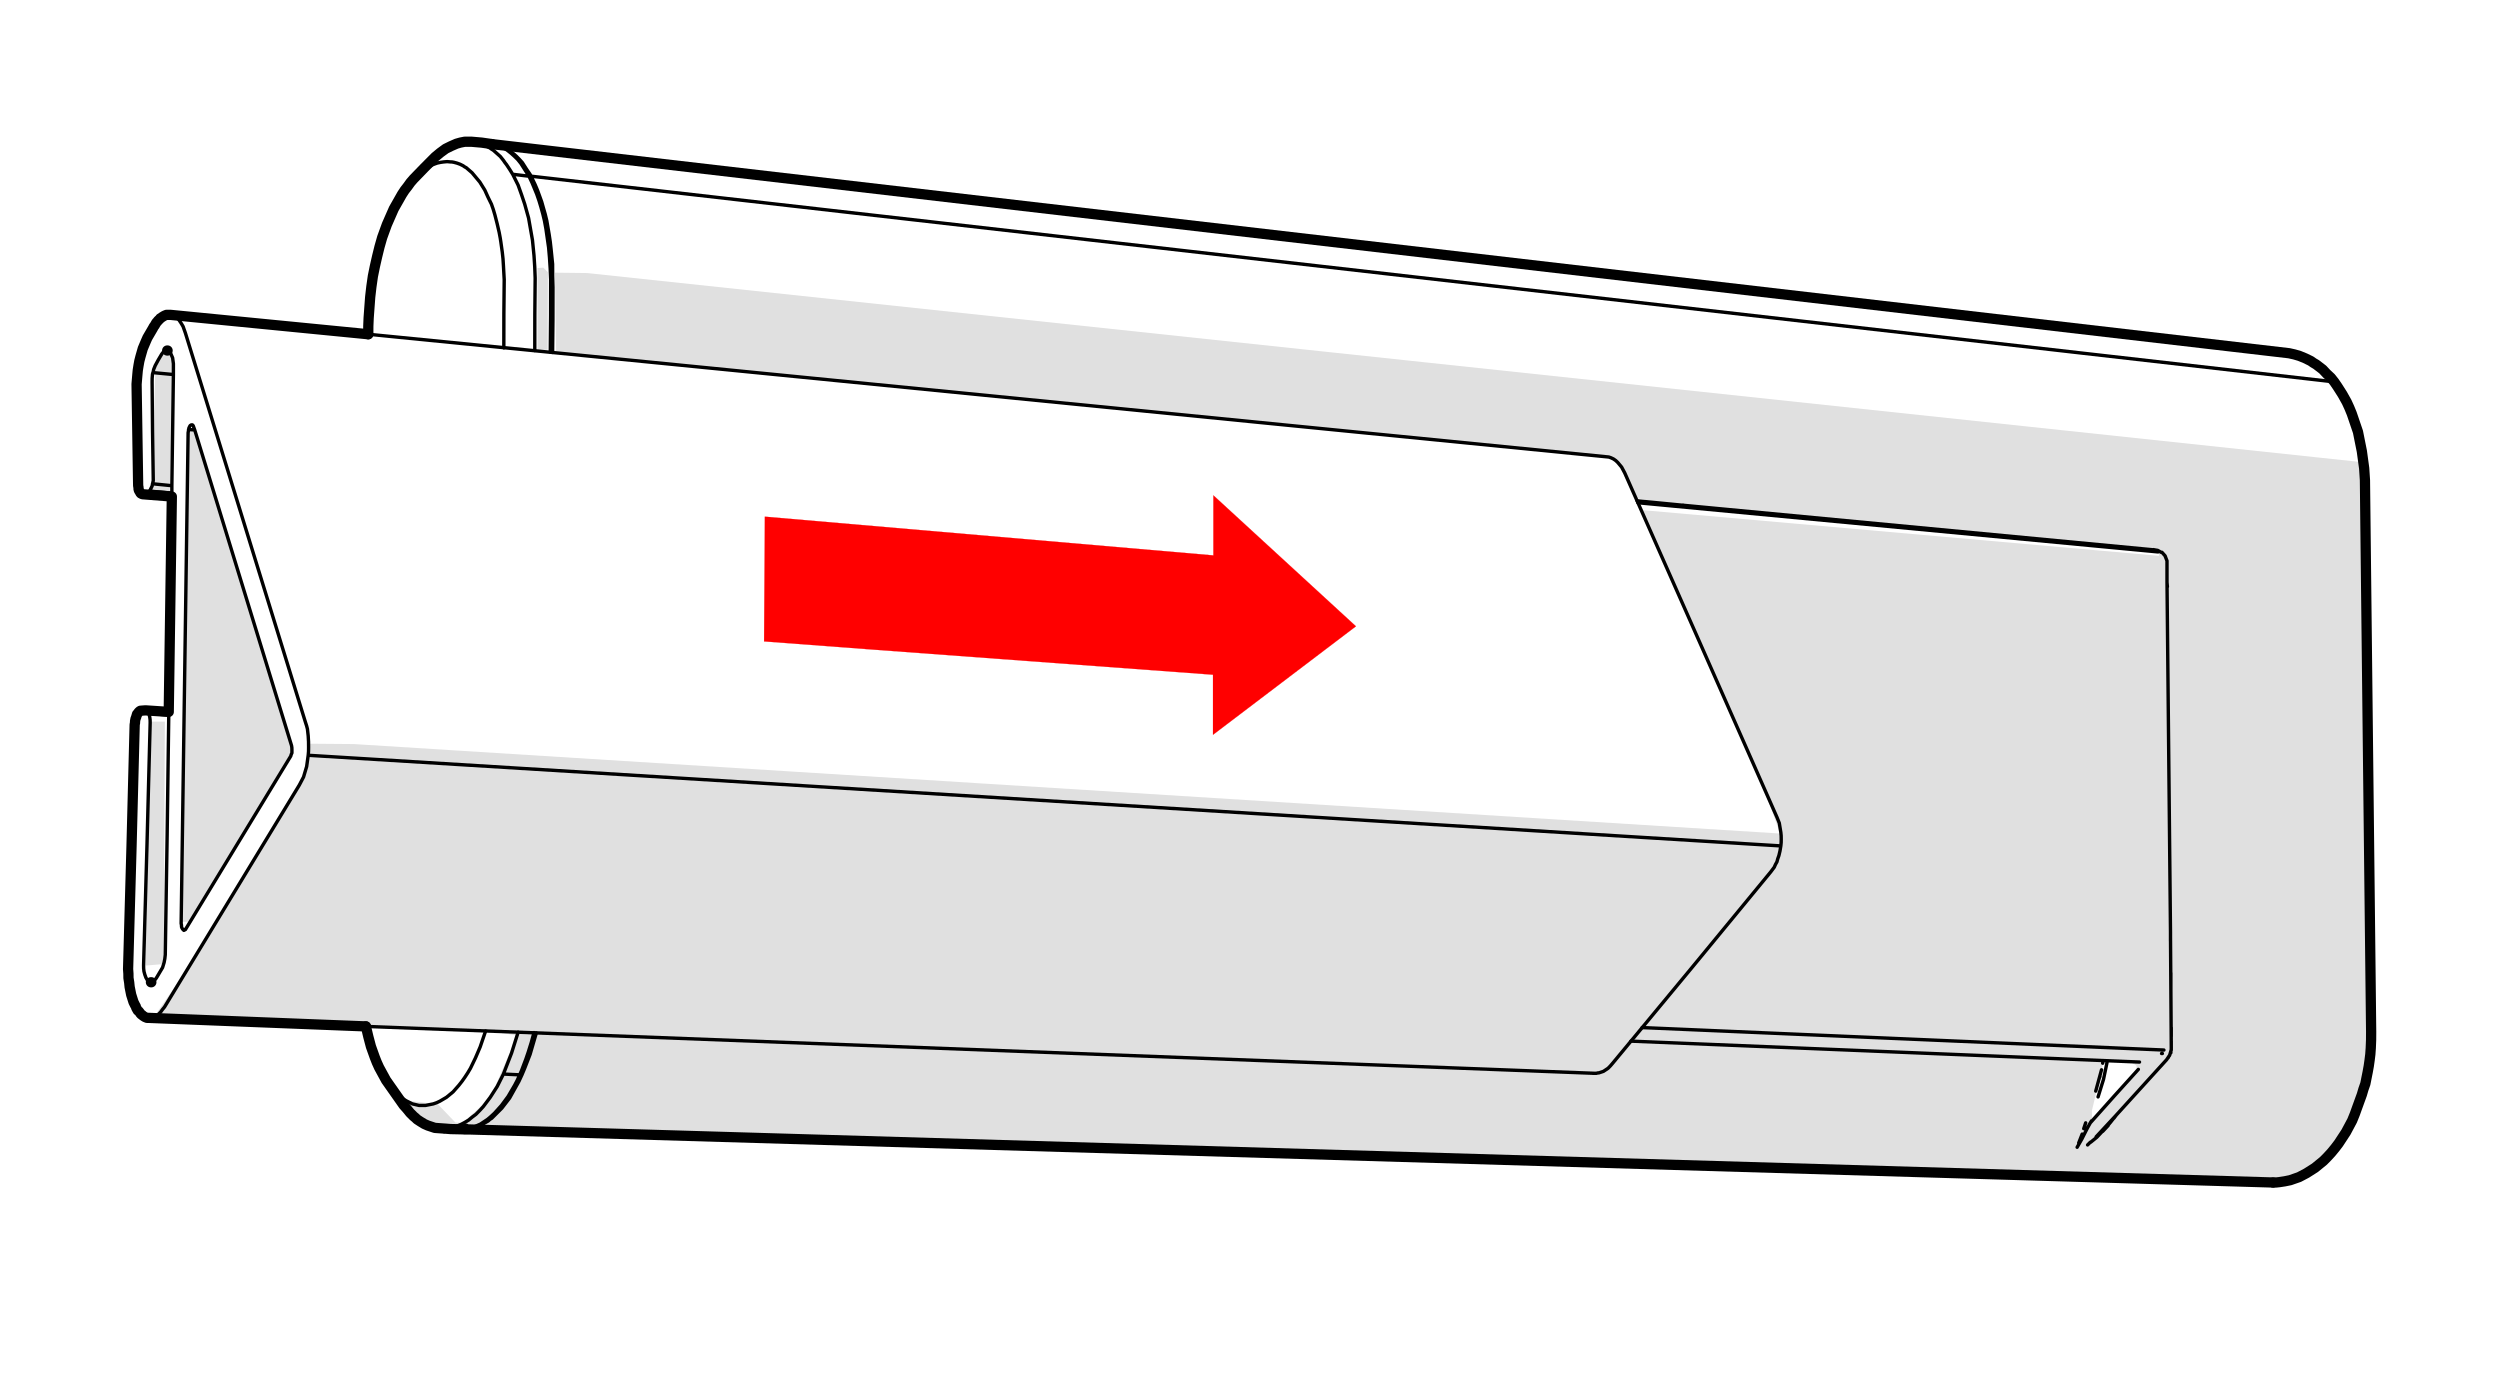 <?xml version="1.0" encoding="UTF-8"?>
<!-- Generator: Adobe Illustrator 26.0.2, SVG Export Plug-In . SVG Version: 6.00 Build 0)  --><svg xmlns="http://www.w3.org/2000/svg" version="1.1" id="Layer_1" x="0px" y="0px" width="183px" height="102px" viewBox="0 0 183 102" enable-background="new 0 0 183 102" xml:space="preserve">
<g>
	<path fill-rule="evenodd" clip-rule="evenodd" fill="#E0E0E0" d="M40.11,19.931l-0.028,5.671h-0.737v-5.982   l0.425-0.028L40.11,19.931z M172.829,33.823l0.284,2.58l0.34,41.338l-1.077,3.771l-1.815,3.005   l-1.276,0.992l-1.73,0.851l-6.351-0.028L31.689,82.505l-1.248-0.68l-1.077-1.304l2.693,0.312   l1.276,1.333l0.539,0.028l2.041-1.871l1.928-4.508l-2.268-0.425l-24.298-0.964l2.382-3.431   l8.733-14.488l0.17-2.07l3.346,0.028l104.395,6.549l-1.304-3.658l-8.789-20.017l37.823,3.346v-0.369   l-36.773-3.572l-1.616-0.312l-1.219-2.665l-0.369-0.284l-77.346-7.684l-0.085-5.841l2.353,0.028   L172.829,33.823z M12.721,26.395l-0.312,9.81l-1.786-0.113l0.482-0.51l0.284-9.073l0.567-0.794   l0.397,0.057L12.721,26.395z M14.309,31.527l7.088,23.391l-7.428,12.56H13.26l0.624-36.235   L14.309,31.527z M11.984,70.568l-1.333,0.113l0.34-17.862h1.077L11.984,70.568z M156.384,77.997   l0.028,0.369l-0.68,0.992l-2.58,2.608l-0.028-0.652l0.879-3.686h1.758L156.384,77.997z"/>
	
		<path fill="none" stroke="#000000" stroke-width="0.249" stroke-linecap="round" stroke-linejoin="round" stroke-miterlimit="10" d="   M28.457,79.358c0.198,0.255,0.198,0.255,0.397,0.51c0.198,0.198,0.198,0.198,0.425,0.397   c0.227,0.17,0.227,0.17,0.454,0.312c0.227,0.113,0.227,0.113,0.454,0.227   c0.255,0.057,0.255,0.057,0.482,0.113c0.255,0,0.255,0,0.482,0c0.284-0.057,0.284-0.057,0.567-0.113   c0.255-0.085,0.255-0.085,0.482-0.198c0.255-0.142,0.255-0.142,0.482-0.284   c0.227-0.198,0.255-0.198,0.482-0.397c0.227-0.255,0.227-0.255,0.425-0.482   c0.227-0.284,0.227-0.284,0.425-0.567c0.227-0.34,0.227-0.34,0.425-0.68   c0.17-0.369,0.17-0.369,0.369-0.765c0.17-0.397,0.17-0.397,0.34-0.794   c0.198-0.595,0.198-0.595,0.397-1.162 M30.272,13.098c0.34-0.312,0.34-0.312,0.709-0.624   c0.34-0.227,0.34-0.227,0.709-0.425c0.17-0.057,0.17-0.057,0.312-0.113   c0.255-0.057,0.255-0.057,0.482-0.085c0.255-0.028,0.255-0.028,0.482,0c0.113,0,0.113,0,0.255,0.028   c0.227,0.057,0.227,0.057,0.454,0.142c0.113,0.057,0.113,0.057,0.227,0.113   c0.113,0.085,0.113,0.085,0.227,0.142c0.198,0.17,0.198,0.17,0.425,0.369   c0.284,0.34,0.284,0.34,0.567,0.68c0.198,0.312,0.198,0.312,0.369,0.595   c0.227,0.51,0.227,0.51,0.482,1.021c0.142,0.397,0.142,0.397,0.255,0.794   c0.17,0.652,0.17,0.652,0.312,1.276c0.142,0.709,0.113,0.709,0.227,1.446   c0.057,0.482,0.057,0.482,0.085,0.992s0.028,0.51,0.057,1.021   c-0.028,2.495-0.028,2.495-0.028,4.99 M32.37,82.618c0.284-0.028,0.312-0.028,0.595-0.057   c0.255-0.057,0.255-0.057,0.51-0.142c0.284-0.113,0.284-0.113,0.539-0.255   c0.142-0.085,0.142-0.085,0.284-0.17c0.255-0.227,0.284-0.227,0.539-0.425   c0.284-0.284,0.284-0.284,0.539-0.567c0.255-0.34,0.255-0.34,0.51-0.68   c0.255-0.397,0.255-0.397,0.51-0.794c0.227-0.454,0.227-0.454,0.454-0.907 M38.04,78.677   c-0.17,0.397-0.17,0.397-0.369,0.766c-0.227,0.397-0.227,0.397-0.482,0.822   c-0.227,0.312-0.227,0.312-0.482,0.652c-0.255,0.284-0.255,0.284-0.51,0.567   c-0.255,0.227-0.255,0.255-0.51,0.454c-0.255,0.17-0.255,0.17-0.51,0.34   c-0.255,0.113-0.255,0.113-0.51,0.227c-0.255,0.057-0.255,0.085-0.539,0.142 M34.525,10.376   c0.255,0.028,0.255,0.028,0.539,0.085c0.113,0.028,0.142,0.028,0.255,0.085   c0.255,0.142,0.255,0.142,0.539,0.284c0.113,0.085,0.113,0.085,0.255,0.17   c0.255,0.227,0.255,0.227,0.51,0.454c0.113,0.142,0.113,0.142,0.227,0.284   c0.113,0.17,0.113,0.17,0.227,0.312c0.227,0.34,0.227,0.34,0.454,0.709 M38.721,12.899   c0.113,0.227,0.113,0.227,0.227,0.482c0.17,0.425,0.17,0.425,0.34,0.822   c0.17,0.482,0.17,0.482,0.312,0.964c0.142,0.51,0.142,0.51,0.255,0.992   c0.113,0.595,0.113,0.595,0.198,1.219c0.113,0.737,0.113,0.737,0.17,1.474   c0.057,0.822,0.057,0.822,0.085,1.616c0,2.665,0,2.665-0.028,5.302 M38.721,12.899   c-0.312-0.482-0.312-0.482-0.595-0.936c-0.113-0.142-0.113-0.142-0.227-0.284   c-0.227-0.227-0.227-0.227-0.482-0.454c-0.227-0.198-0.227-0.17-0.482-0.369   c-0.113-0.057-0.113-0.057-0.255-0.113c-0.113-0.057-0.113-0.057-0.255-0.113   c-0.198-0.057-0.198-0.057-0.425-0.085 M39.146,25.658c0-2.637,0-2.637,0.028-5.302   c-0.028-0.822-0.028-0.822-0.085-1.644c-0.057-0.567-0.057-0.567-0.113-1.134   c-0.142-0.794-0.142-0.794-0.284-1.616c-0.142-0.51-0.142-0.51-0.284-1.021   C38.182,14.26,38.182,14.26,37.927,13.551c-0.198-0.397-0.198-0.397-0.397-0.794 M38.04,78.677   c0.142-0.312,0.142-0.312,0.255-0.624c0.198-0.51,0.198-0.51,0.369-1.021   c0.227-0.709,0.227-0.709,0.425-1.446 M29.308,80.52l0.227,0.369 M31.576,11.737l-0.198,0.227    M36.849,78.621l1.191,0.057 M34.128,82.647L34.128,82.647l0.113,0.028 M34.099,82.647h0.028    M34.326,82.675h-0.085 M34.099,82.647h0.028 M166.138,86.559h0.057L34.354,82.675 M37.53,12.757   l1.191,0.142 M35.942,10.517h-0.255 M36.849,78.621l0.595-1.531l0.482-1.531 M166.393,86.559h-0.198   h0.057"/>
	
		<path fill="none" stroke="#000000" stroke-width="0.751" stroke-linecap="round" stroke-linejoin="round" stroke-miterlimit="10" d="   M32.625,82.618c-0.397-0.028-0.397-0.028-0.794-0.057c-0.255-0.085-0.255-0.085-0.51-0.17   c-0.142-0.057-0.142-0.057-0.255-0.113c-0.284-0.17-0.284-0.17-0.539-0.34   c-0.113-0.113-0.113-0.113-0.255-0.227c-0.113-0.113-0.113-0.113-0.255-0.255   c-0.227-0.284-0.227-0.284-0.482-0.567c-0.624-0.907-0.652-0.907-1.276-1.815   c-0.255-0.454-0.255-0.454-0.51-0.936c-0.17-0.369-0.17-0.369-0.312-0.737   c-0.142-0.397-0.142-0.397-0.284-0.794c-0.198-0.737-0.198-0.737-0.369-1.474 M35.999,10.546   c-0.737-0.113-0.737-0.113-1.474-0.17c-0.255,0-0.255,0-0.51,0   c-0.312,0.057-0.312,0.057-0.595,0.142c-0.397,0.17-0.397,0.17-0.794,0.369   c-0.397,0.284-0.397,0.284-0.766,0.595c-0.794,0.794-0.794,0.794-1.588,1.616   c-0.227,0.255-0.227,0.255-0.425,0.539c-0.227,0.284-0.227,0.284-0.425,0.595   c-0.312,0.539-0.312,0.539-0.595,1.049c-0.255,0.567-0.255,0.567-0.51,1.162   c-0.17,0.454-0.17,0.454-0.34,0.936c-0.198,0.68-0.198,0.68-0.369,1.389   c-0.17,0.737-0.17,0.737-0.312,1.446c-0.113,0.766-0.113,0.766-0.198,1.531   c-0.057,0.766-0.057,0.766-0.113,1.531c-0.028,0.595-0.028,0.595-0.028,1.191 M32.511,82.618h0.113   l0.34,0.028l-0.34-0.028 M32.965,82.647l1.276,0.028 M34.099,82.647v-0.028 M33.957,82.675h0.397    M34.326,82.675l132.067,3.884"/>
	
		<path fill="none" stroke="#000000" stroke-width="0.249" stroke-linecap="round" stroke-linejoin="round" stroke-miterlimit="10" d="   M10.793,71.759c-0.057-0.085-0.057-0.085-0.113-0.198c-0.085-0.227-0.085-0.227-0.142-0.454   c-0.028-0.227-0.028-0.227-0.028-0.454 M10.51,70.654c0.255-8.874,0.255-8.874,0.482-17.749   c0-0.198,0-0.198-0.028-0.397c-0.028-0.142-0.028-0.142-0.085-0.284   c-0.028-0.085-0.028-0.085-0.113-0.17 M11.219,35.184c-0.057-3.601-0.057-3.601-0.085-7.202   c0-0.284,0-0.284,0.028-0.595c0.057-0.17,0.057-0.17,0.085-0.34   c0.057-0.142,0.057-0.142,0.113-0.284c0.227-0.425,0.227-0.425,0.482-0.851   c0.085-0.113,0.085-0.113,0.198-0.227 M11.19,74.481c0.142-0.057,0.17-0.057,0.312-0.142   c0.142-0.142,0.142-0.142,0.255-0.255c0.142-0.198,0.142-0.198,0.284-0.369 M12.041,73.716   c4.933-8.109,4.933-8.109,9.867-16.246c0.17-0.312,0.17-0.312,0.312-0.595   c0.113-0.397,0.113-0.397,0.227-0.766c0.057-0.397,0.057-0.397,0.113-0.822   c0.028-0.284,0.028-0.284,0.028-0.567c0-0.425,0-0.425-0.028-0.851   c-0.028-0.255-0.028-0.255-0.057-0.51c-0.057-0.227-0.057-0.227-0.142-0.482   c-4.395-14.233-4.395-14.233-8.789-28.494c-0.085-0.227-0.085-0.227-0.17-0.482   c-0.113-0.198-0.113-0.198-0.227-0.369c-0.057-0.085-0.057-0.085-0.113-0.17   c-0.142-0.113-0.142-0.113-0.284-0.227 M12.353,52.338c-0.113,8.761-0.113,8.761-0.255,17.55   c-0.028,0.284-0.028,0.284-0.085,0.567c-0.057,0.17-0.057,0.17-0.113,0.369   c-0.227,0.397-0.227,0.397-0.454,0.766c-0.085,0.113-0.085,0.113-0.17,0.198 M12.466,25.8   c0.085,0.198,0.085,0.198,0.17,0.397c0.028,0.227,0.028,0.227,0.057,0.425c0,0.397,0,0.397,0,0.794    M13.77,31.669c-0.255,17.976-0.255,17.976-0.51,35.923c0.028,0.142,0.028,0.142,0.028,0.255   c0.028,0.085,0.028,0.085,0.085,0.17 M13.572,68.045c3.856-6.351,3.856-6.351,7.712-12.702   c0.028-0.113,0.028-0.113,0.085-0.227c0-0.113,0-0.113,0-0.227c0-0.142,0-0.17-0.028-0.312   c-3.544-11.568-3.544-11.568-7.088-23.107 M130.357,61.921c-0.057,0.369-0.057,0.369-0.142,0.709   c-0.085,0.227-0.085,0.227-0.142,0.454c-0.113,0.198-0.113,0.198-0.198,0.397   c-0.113,0.17-0.142,0.17-0.255,0.34 M129.62,63.821c-5.784,7.031-5.784,7.031-11.596,14.035   c-0.142,0.17-0.142,0.17-0.312,0.34c-0.17,0.113-0.17,0.113-0.34,0.227   c-0.17,0.057-0.17,0.057-0.34,0.113c-0.085,0-0.085,0-0.17,0.028c-0.142,0-0.142,0-0.284,0    M130.357,61.921c0.028-0.255,0.028-0.255,0.028-0.482c0-0.255,0-0.255-0.028-0.51   c-0.057-0.34-0.057-0.34-0.113-0.68c-0.085-0.198-0.085-0.198-0.17-0.425 M130.073,59.823   c-5.557-12.589-5.557-12.589-11.143-25.206c-0.113-0.198-0.113-0.198-0.227-0.425   c-0.142-0.17-0.142-0.17-0.284-0.34c-0.142-0.142-0.142-0.142-0.312-0.255   c-0.17-0.085-0.17-0.085-0.34-0.142 M11.105,71.901l0.17-0.113l-0.482-0.028 M10.765,52.054   l-0.113-0.057 M10.453,36.177l0.397-0.142l0.113-0.113l0.17-0.34l0.085-0.397 M12.041,25.686   l0.198-0.028 M10.907,74.51l0.284-0.028 M12.778,23.134l-0.284-0.085 M10.793,71.759l0.085,0.085   l0.17,0.057 M10.878,52.224l1.474,0.113 M10.935,35.95l1.644,0.142 M11.162,35.411l1.418,0.142   l0.113-8.137l-1.503-0.142 M12.353,52.338v-0.227 M12.268,25.658l0.113,0.057l0.085,0.085    M12.58,35.553v0.794 M13.799,31.442l0.454,0.028l-0.113-0.312l-0.057-0.057h-0.085l-0.085,0.057   l-0.085,0.17l-0.057,0.34 M13.373,68.017l0.085,0.085l0.113-0.057h-0.17 M22.56,55.286l107.797,6.635    M116.662,78.564l-89.878-3.431 M117.768,33.455l-90.814-8.988"/>
	
		<path fill="none" stroke="#000000" stroke-width="0.751" stroke-linecap="round" stroke-linejoin="round" stroke-miterlimit="10" d="   M26.954,24.467c-7.23-0.709-7.23-0.709-14.46-1.418c-0.085,0-0.085,0-0.142,0   c-0.085,0-0.085,0-0.17,0c-0.057,0.028-0.057,0.028-0.142,0.057c-0.085,0.057-0.085,0.057-0.142,0.085   c-0.085,0.057-0.085,0.057-0.17,0.113c-0.057,0.085-0.057,0.085-0.142,0.142   c-0.057,0.085-0.057,0.085-0.142,0.17c-0.057,0.113-0.057,0.113-0.113,0.198   c-0.085,0.113-0.085,0.113-0.142,0.227c-0.198,0.34-0.198,0.34-0.397,0.68   c-0.057,0.113-0.057,0.113-0.113,0.255c-0.113,0.255-0.113,0.255-0.227,0.539   c-0.085,0.284-0.085,0.284-0.17,0.595c-0.085,0.312-0.085,0.312-0.142,0.652   c-0.057,0.34-0.057,0.34-0.085,0.68c-0.028,0.34-0.028,0.34-0.057,0.68   c0.057,3.629,0.057,3.629,0.113,7.258c0,0.17,0,0.17,0.028,0.312c0,0.113,0,0.113,0.028,0.198   c0.057,0.085,0.057,0.085,0.085,0.142c0.028,0.057,0.028,0.057,0.057,0.085 M10.283,52.026   c-0.057,0.028-0.057,0.028-0.085,0.057c-0.028,0.028-0.028,0.028-0.057,0.057   c-0.057,0.085-0.057,0.085-0.113,0.142c-0.028,0.113-0.028,0.113-0.057,0.198   c-0.057,0.142-0.057,0.142-0.085,0.312c0,0.113,0,0.113-0.028,0.255 M9.858,53.047   C9.631,61.978,9.631,61.978,9.376,70.937c0.028,0.34,0.028,0.34,0.028,0.652   c0.057,0.34,0.057,0.34,0.085,0.652c0.057,0.284,0.057,0.284,0.113,0.567   c0.085,0.255,0.085,0.255,0.17,0.539c0.057,0.113,0.057,0.113,0.113,0.227   c0.057,0.085,0.057,0.085,0.085,0.198c0.057,0.085,0.057,0.085,0.113,0.198   c0.085,0.057,0.085,0.057,0.142,0.142c0.057,0.085,0.057,0.085,0.113,0.142   c0.085,0.057,0.085,0.057,0.142,0.113c0.057,0.028,0.057,0.028,0.142,0.085   c0.057,0.028,0.057,0.028,0.142,0.057c0.057,0,0.057,0,0.142,0c7.939,0.312,7.939,0.312,15.878,0.624    M10.311,36.12l0.113,0.057l2.155,0.17l-0.227,15.764l-1.701-0.113l-0.369,0.028 M11.077,71.901   h-0.028 M12.239,25.658h0.028"/>
	
		<path fill="none" stroke="#000000" stroke-width="0.249" stroke-linecap="round" stroke-linejoin="round" stroke-miterlimit="10" d="   M34.496,82.618c0.369-0.113,0.369-0.113,0.737-0.255c0.255-0.17,0.255-0.17,0.51-0.312   c0.113-0.113,0.113-0.113,0.255-0.198c0.369-0.369,0.369-0.369,0.737-0.737   c0.284-0.369,0.284-0.369,0.567-0.737c0.34-0.595,0.34-0.595,0.68-1.219   c0.227-0.482,0.227-0.482,0.425-0.964c0.198-0.51,0.198-0.51,0.397-1.021   c0.227-0.794,0.227-0.794,0.454-1.559 M36.112,10.546c0.113,0.028,0.113,0.028,0.255,0.057   c0.198,0.057,0.198,0.057,0.397,0.113c0.284,0.17,0.284,0.17,0.567,0.312   c0.227,0.198,0.227,0.198,0.454,0.397c0.227,0.227,0.227,0.227,0.454,0.482   c0.284,0.454,0.284,0.454,0.595,0.907c0.17,0.34,0.17,0.34,0.34,0.709   c0.17,0.397,0.17,0.397,0.312,0.794c0.17,0.454,0.17,0.454,0.284,0.879   c0.142,0.482,0.142,0.482,0.255,0.964c0.085,0.51,0.085,0.51,0.17,0.992   c0.085,0.539,0.085,0.539,0.142,1.077c0.057,0.539,0.057,0.539,0.113,1.106   c0,0.851,0,0.851,0.028,1.701c0,2.382,0,2.382-0.028,4.763 M156.526,78.28   c-1.758,1.956-1.786,1.956-3.516,3.913c-0.34,0.595-0.312,0.595-0.624,1.191   c-0.17,0.312-0.17,0.312-0.34,0.595 M158.823,77.231c-0.113,0.17-0.113,0.17-0.227,0.34   c-1.843,2.041-1.843,2.013-3.686,4.054c-0.085,0.113-0.085,0.113-0.17,0.227 M172.857,80.208   c0.142-0.539,0.142-0.539,0.255-1.077c0.113-0.482,0.113-0.482,0.198-0.992   c0.057-0.482,0.057-0.482,0.113-0.992c0.028-0.709,0.028-0.709,0.057-1.418 M173.481,75.729   c-0.227-20.442-0.227-20.414-0.482-40.856c-0.028-0.68-0.028-0.709-0.085-1.389   c-0.085-0.709-0.085-0.709-0.227-1.418 M34.525,82.618h-0.028v-0.057 M34.525,82.647l131.868,3.913    M38.891,12.899L170.873,27.954 M156.611,77.742l-37.227-1.531 M157.972,40.401l-38.078-3.601    M119.838,36.659l3.487,0.34l-0.142-0.028 M158.398,76.863l-38.191-1.644 M123.354,36.999l34.42,3.261   l-0.142-0.028 M152.16,83.667l0.255-0.652 M152.529,82.618l0.142-0.425 M153.01,83.611l-0.198,0.198    M153.039,83.611l0.454-0.369l0.397-0.425 M153.01,82.193l0.085-0.142 M153.436,83.214l1.474-1.588   l-0.595,0.737 M153.407,79.868l0.425-1.559 M153.634,83.015h0.028 M153.918,82.817l0.397-0.425    M153.578,80.293l0.397-1.276l0.284-1.361 M153.691,78.876l0.028-0.085 M153.918,77.827l0.028-0.198    M154.456,82.193l0.113-0.142 M158.794,77.288l0.028-0.057 M157.916,40.288h0.028l-0.17-0.028    M157.944,40.288l0.255,0.142 M158.284,77.118h-0.057 M158.624,41.053l-0.142-0.369l-0.227-0.255    M158.511,40.77v-0.028 M158.738,77.373l-0.057,0.085 M158.709,77.401v0.028 M158.936,76.834   l-0.113,0.397 M158.908,77.061v-0.113 M158.88,68.896v-0.34l0.057,8.137 M158.908,71.221v1.333    M158.88,68.3v-0.057v0.312V68.3 M158.88,68.244l-0.255-25.602l0.028,0.312 M158.624,42.641v-0.34   V42.641 M158.624,42.301v-1.162v0.17 M158.624,41.138v-0.057 M158.936,76.863v-0.652 M158.936,76.806   v-0.057 M158.936,75.87v-0.652 M167.527,25.856h0.028 M172.716,80.605l0.142-0.397l-0.028,0.028    M172.886,33.029l-0.085-0.397"/>
	
		<path fill="none" stroke="#000000" stroke-width="0.751" stroke-linecap="round" stroke-linejoin="round" stroke-miterlimit="10" d="   M35.971,10.546c65.778,7.655,65.807,7.655,131.585,15.31c0.397,0.085,0.397,0.085,0.766,0.198   c0.425,0.17,0.425,0.17,0.822,0.369c0.198,0.142,0.198,0.142,0.397,0.255   c0.255,0.198,0.255,0.198,0.482,0.369c0.284,0.312,0.284,0.312,0.595,0.595   c0.255,0.312,0.255,0.312,0.482,0.652c0.369,0.567,0.369,0.567,0.68,1.134   c0.198,0.425,0.198,0.425,0.369,0.851c0.227,0.652,0.227,0.652,0.454,1.333   c0.142,0.709,0.142,0.709,0.284,1.418c0.085,0.624,0.085,0.624,0.17,1.248   c0.028,0.425,0.028,0.454,0.057,0.879c0.227,20.187,0.227,20.187,0.454,40.374   c0,0.595,0,0.595-0.028,1.191c-0.028,0.454-0.028,0.454-0.085,0.879   c-0.057,0.425-0.057,0.425-0.142,0.879c-0.085,0.425-0.085,0.425-0.17,0.851   c-0.142,0.397-0.142,0.397-0.255,0.794c-0.17,0.482-0.17,0.482-0.34,0.936   c-0.17,0.482-0.17,0.482-0.369,0.964c-0.227,0.425-0.227,0.425-0.454,0.851   c-0.255,0.397-0.255,0.397-0.539,0.822c-0.255,0.34-0.255,0.34-0.539,0.68   c-0.284,0.312-0.284,0.312-0.567,0.595c-0.312,0.255-0.312,0.255-0.624,0.51   c-0.312,0.198-0.312,0.198-0.624,0.397c-0.284,0.142-0.284,0.142-0.539,0.284   c-0.34,0.113-0.34,0.113-0.652,0.227c-0.397,0.085-0.397,0.085-0.794,0.142   c-0.227,0.028-0.227,0.028-0.454,0.028"/>
	
		<polygon fill-rule="evenodd" clip-rule="evenodd" fill="#FF0000" stroke="#FF0000" stroke-width="0.014" stroke-linecap="round" stroke-linejoin="round" stroke-miterlimit="10" points="   88.792,49.389 88.792,53.784 99.254,45.845 88.82,36.262 88.82,40.656 55.988,37.821 55.931,46.951    63.841,47.546 63.841,47.546  "/>
</g>
</svg>